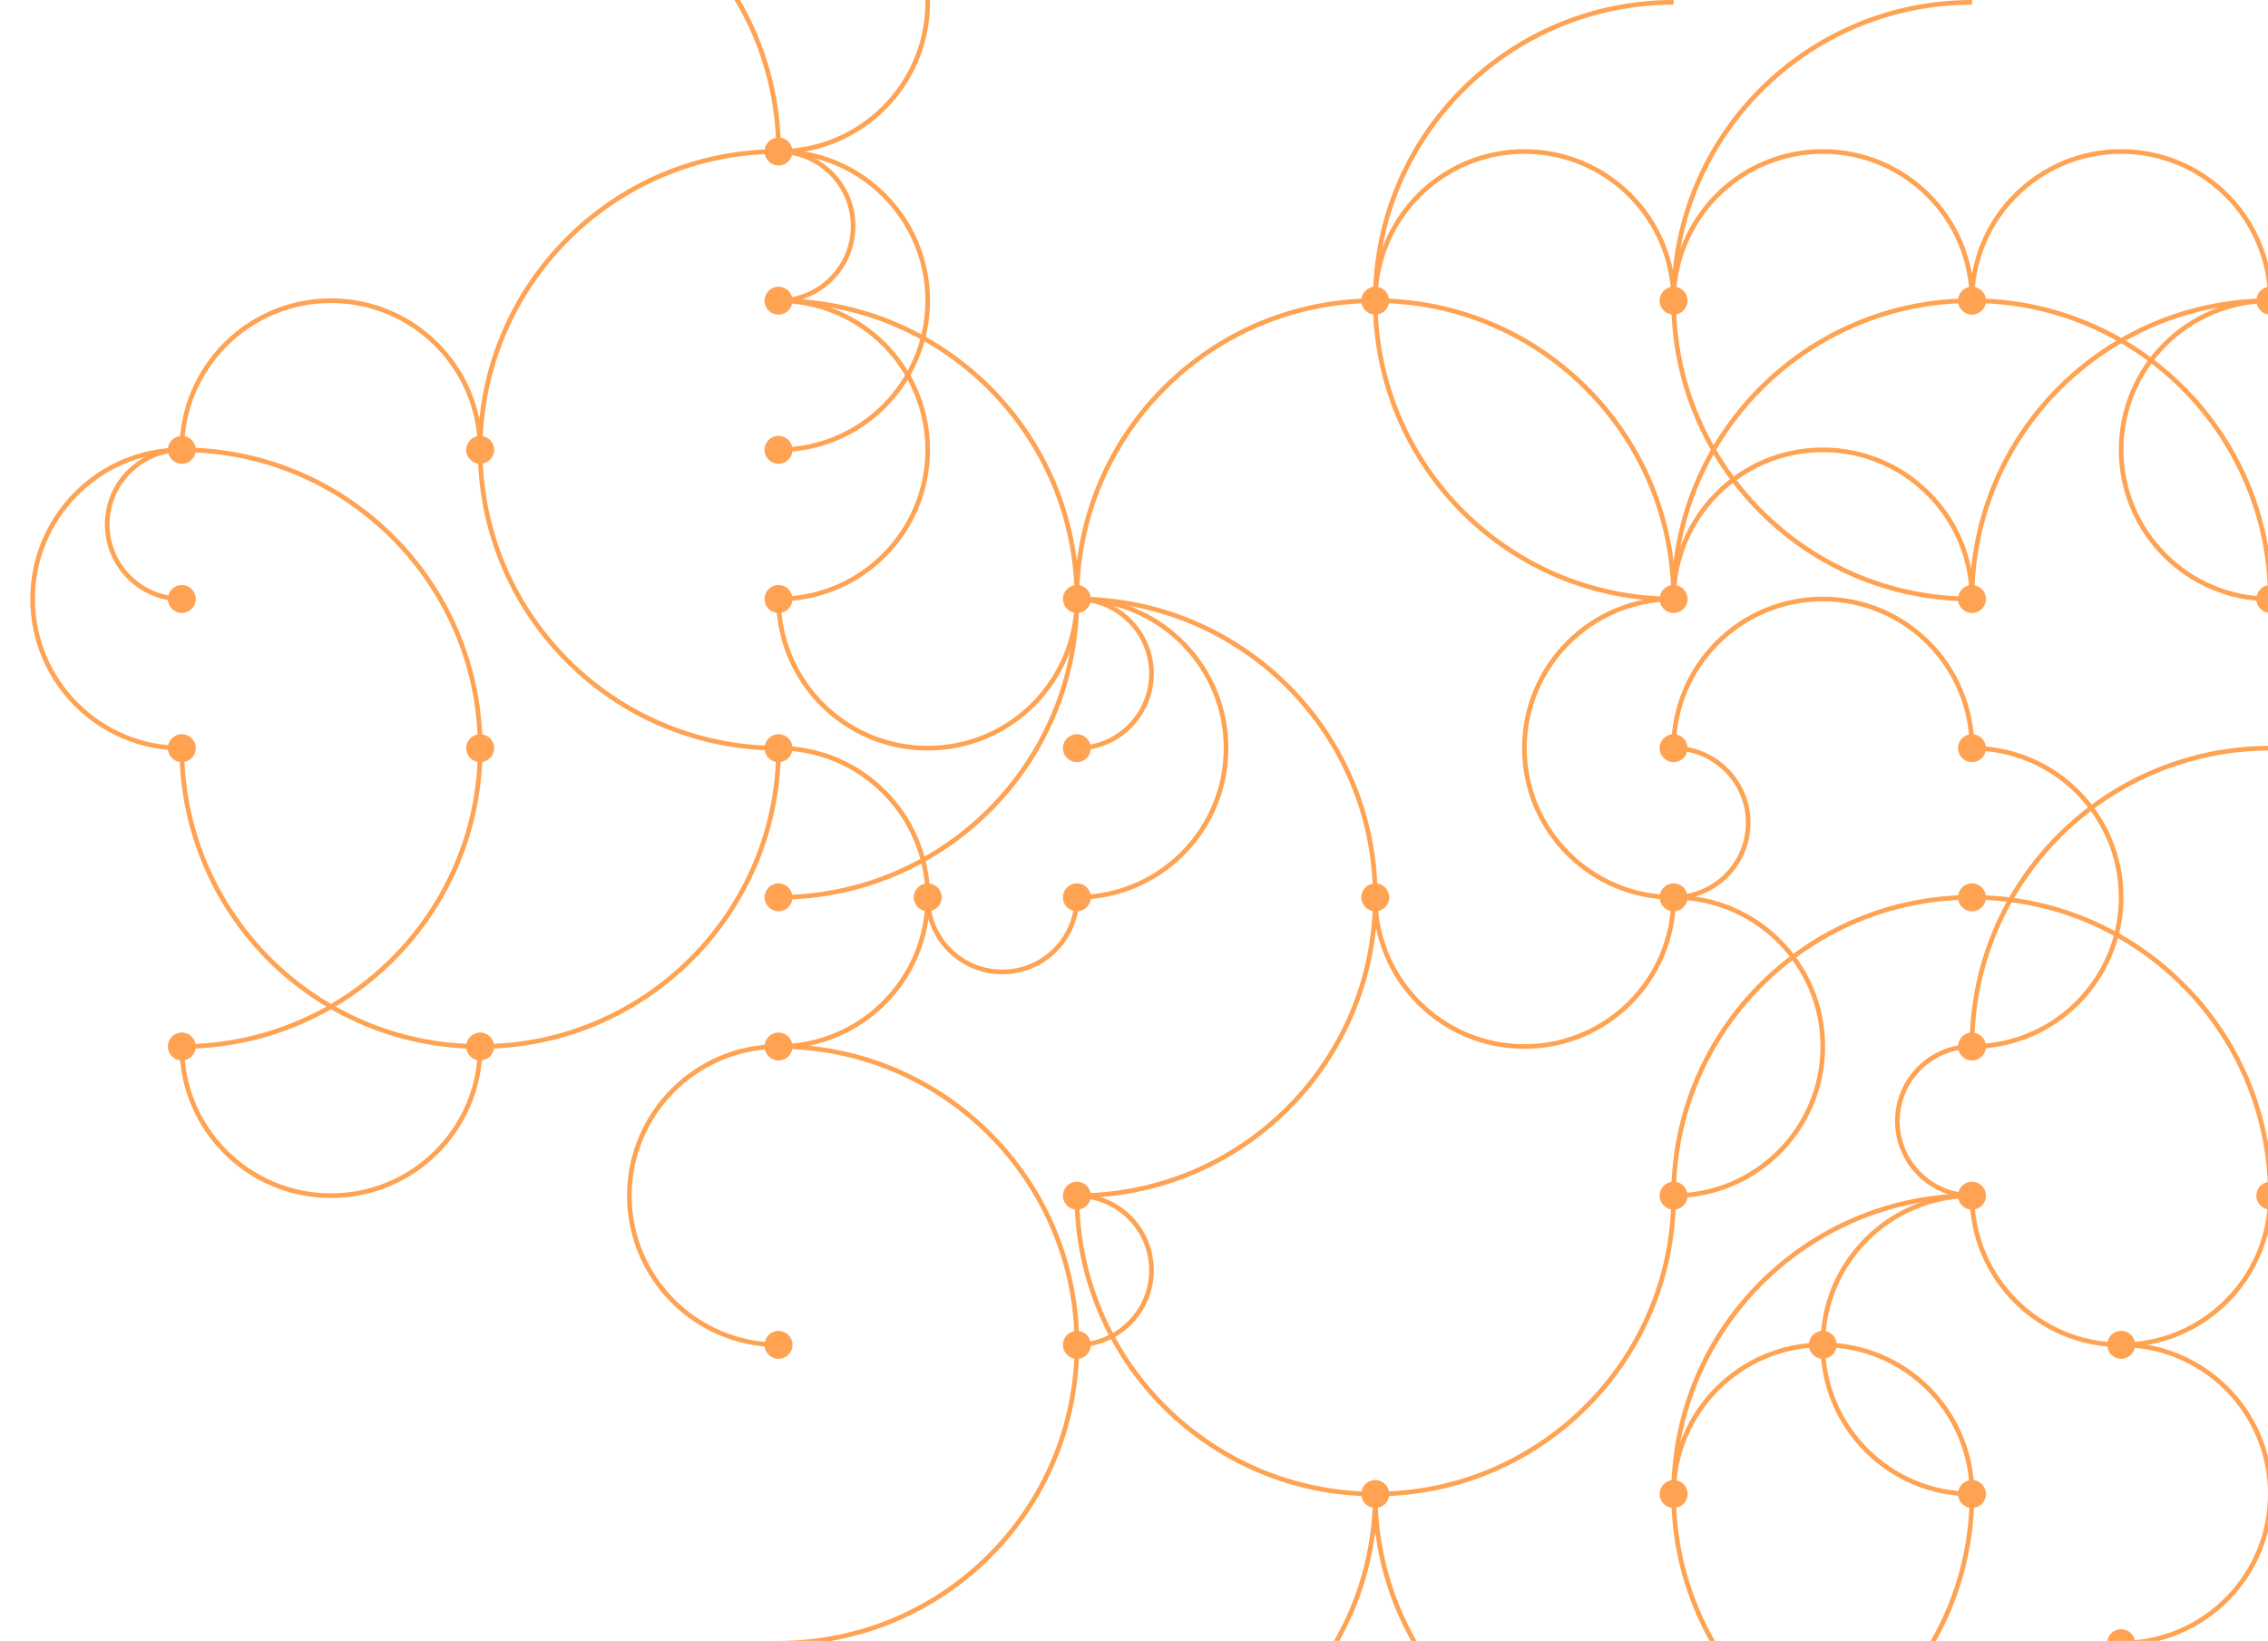 <svg width="973" height="704" viewBox="0 0 973 704" fill="none" xmlns="http://www.w3.org/2000/svg">
<g clip-path="url(#clip0_2772_2991)">
<circle cx="334" cy="65" r="6" fill="#FFA353"/>
<circle cx="334" cy="129" r="6" fill="#FFA353"/>
<circle cx="590" cy="129" r="6" fill="#FFA353"/>
<circle cx="718" cy="129" r="6" fill="#FFA353"/>
<circle cx="846" cy="129" r="6" fill="#FFA353"/>
<circle cx="974" cy="129" r="6" fill="#FFA353"/>
<circle cx="78" cy="193" r="6" fill="#FFA353"/>
<circle cx="206" cy="193" r="6" fill="#FFA353"/>
<circle cx="334" cy="193" r="6" fill="#FFA353"/>
<circle cx="78" cy="257" r="6" fill="#FFA353"/>
<circle cx="334" cy="257" r="6" fill="#FFA353"/>
<circle cx="462" cy="257" r="6" fill="#FFA353"/>
<circle cx="718" cy="257" r="6" fill="#FFA353"/>
<circle cx="846" cy="257" r="6" fill="#FFA353"/>
<circle cx="974" cy="257" r="6" fill="#FFA353"/>
<circle cx="78" cy="321" r="6" fill="#FFA353"/>
<circle cx="206" cy="321" r="6" fill="#FFA353"/>
<circle cx="334" cy="321" r="6" fill="#FFA353"/>
<circle cx="462" cy="321" r="6" fill="#FFA353"/>
<circle cx="718" cy="321" r="6" fill="#FFA353"/>
<circle cx="846" cy="321" r="6" fill="#FFA353"/>
<circle cx="334" cy="385" r="6" fill="#FFA353"/>
<circle cx="398" cy="385" r="6" fill="#FFA353"/>
<circle cx="462" cy="385" r="6" fill="#FFA353"/>
<circle cx="590" cy="385" r="6" fill="#FFA353"/>
<circle cx="718" cy="385" r="6" fill="#FFA353"/>
<circle cx="846" cy="385" r="6" fill="#FFA353"/>
<circle cx="78" cy="449" r="6" fill="#FFA353"/>
<circle cx="206" cy="449" r="6" fill="#FFA353"/>
<circle cx="334" cy="449" r="6" fill="#FFA353"/>
<circle cx="846" cy="449" r="6" fill="#FFA353"/>
<circle cx="462" cy="513" r="6" fill="#FFA353"/>
<circle cx="718" cy="513" r="6" fill="#FFA353"/>
<circle cx="846" cy="513" r="6" fill="#FFA353"/>
<circle cx="974" cy="513" r="6" fill="#FFA353"/>
<circle cx="334" cy="577" r="6" fill="#FFA353"/>
<circle cx="462" cy="577" r="6" fill="#FFA353"/>
<circle cx="782" cy="577" r="6" fill="#FFA353"/>
<circle cx="910" cy="577" r="6" fill="#FFA353"/>
<circle cx="590" cy="641" r="6" fill="#FFA353"/>
<circle cx="718" cy="641" r="6" fill="#FFA353"/>
<circle cx="846" cy="641" r="6" fill="#FFA353"/>
<circle cx="910" cy="705" r="6" fill="#FFA353"/>
<path d="M78 257C60.327 257 46 242.673 46 225C46 207.327 60.327 193 78 193" stroke="#FFA353" stroke-width="2"/>
<path d="M78 321C42.654 321 14 292.346 14 257C14 221.654 42.654 193 78 193" stroke="#FFA353" stroke-width="2"/>
<path d="M78 193C148.692 193 206 250.308 206 321C206 391.692 148.692 449 78 449" stroke="#FFA353" stroke-width="2"/>
<path d="M206 449C206 484.346 177.346 513 142 513C106.654 513 78 484.346 78 449" stroke="#FFA353" stroke-width="2"/>
<path d="M334 129C369.346 129 398 157.654 398 193C398 228.346 369.346 257 334 257" stroke="#FFA353" stroke-width="2"/>
<path d="M334 65C351.673 65 366 79.327 366 97C366 114.673 351.673 129 334 129" stroke="#FFA353" stroke-width="2"/>
<path d="M462 257C462 292.346 433.346 321 398 321C362.654 321 334 292.346 334 257" stroke="#FFA353" stroke-width="2"/>
<path d="M462 257C462 186.308 519.308 129 590 129C660.692 129 718 186.308 718 257" stroke="#FFA353" stroke-width="2"/>
<path d="M718 385C682.654 385 654 356.346 654 321C654 285.654 682.654 257 718 257" stroke="#FFA353" stroke-width="2"/>
<path d="M334 321C263.308 321 206 263.692 206 193C206 122.308 263.308 65 334 65" stroke="#FFA353" stroke-width="2"/>
<path d="M334 65C369.346 65 398 93.654 398 129C398 164.346 369.346 193 334 193" stroke="#FFA353" stroke-width="2"/>
<path d="M78 193C78 157.654 106.654 129 142 129C177.346 129 206 157.654 206 193" stroke="#FFA353" stroke-width="2"/>
<path d="M462 257C532.692 257 590 314.308 590 385C590 455.692 532.692 513 462 513" stroke="#FFA353" stroke-width="2"/>
<path d="M462 257C497.346 257 526 285.654 526 321C526 356.346 497.346 385 462 385" stroke="#FFA353" stroke-width="2"/>
<path d="M462 257C479.673 257 494 271.327 494 289C494 306.673 479.673 321 462 321" stroke="#FFA353" stroke-width="2"/>
<path d="M462 513C479.673 513 494 527.327 494 545C494 562.673 479.673 577 462 577" stroke="#FFA353" stroke-width="2"/>
<path d="M462 385C462 402.673 447.673 417 430 417C412.327 417 398 402.673 398 385" stroke="#FFA353" stroke-width="2"/>
<path d="M334 321C369.346 321 398 349.654 398 385C398 420.346 369.346 449 334 449" stroke="#FFA353" stroke-width="2"/>
<path d="M718 513C718 583.692 660.692 641 590 641C519.308 641 462 583.692 462 513" stroke="#FFA353" stroke-width="2"/>
<path d="M718 257C718 221.654 746.654 193 782 193C817.346 193 846 221.654 846 257" stroke="#FFA353" stroke-width="2"/>
<path d="M718 257C718 186.308 775.308 129 846 129C916.692 129 974 186.308 974 257" stroke="#FFA353" stroke-width="2"/>
<path d="M718 385C753.346 385 782 413.654 782 449C782 484.346 753.346 513 718 513" stroke="#FFA353" stroke-width="2"/>
<path d="M718 321C735.673 321 750 335.327 750 353C750 370.673 735.673 385 718 385" stroke="#FFA353" stroke-width="2"/>
<path d="M718 321C718 285.654 746.654 257 782 257C817.346 257 846 285.654 846 321" stroke="#FFA353" stroke-width="2"/>
<path d="M334 321C334 391.692 276.692 449 206 449C135.308 449 78 391.692 78 321" stroke="#FFA353" stroke-width="2"/>
<path d="M334 577C298.654 577 270 548.346 270 513C270 477.654 298.654 449 334 449" stroke="#FFA353" stroke-width="2"/>
<path d="M718 513C718 442.308 775.308 385 846 385C916.692 385 974 442.308 974 513" stroke="#FFA353" stroke-width="2"/>
<path d="M846 321C881.346 321 910 349.654 910 385C910 420.346 881.346 449 846 449" stroke="#FFA353" stroke-width="2"/>
<path d="M846 513C828.327 513 814 498.673 814 481C814 463.327 828.327 449 846 449" stroke="#FFA353" stroke-width="2"/>
<path d="M974 513C974 548.346 945.346 577 910 577C874.654 577 846 548.346 846 513" stroke="#FFA353" stroke-width="2"/>
<path d="M846 769C775.308 769 718 711.692 718 641C718 570.308 775.308 513 846 513" stroke="#FFA353" stroke-width="2"/>
<path d="M846 641C810.654 641 782 612.346 782 577C782 541.654 810.654 513 846 513" stroke="#FFA353" stroke-width="2"/>
<path d="M718 257C647.308 257 590 199.692 590 129C590 58.307 647.308 1 718 1" stroke="#FFA353" stroke-width="2"/>
<path d="M846 257C775.308 257 718 199.692 718 129C718 58.307 775.308 1 846 1" stroke="#FFA353" stroke-width="2"/>
<path d="M974 257C938.654 257 910 228.346 910 193C910 157.654 938.654 129 974 129" stroke="#FFA353" stroke-width="2"/>
<path d="M846 257C846 186.308 903.308 129 974 129C1044.69 129 1102 186.308 1102 257" stroke="#FFA353" stroke-width="2"/>
<path d="M590 641C590 711.692 532.692 769 462 769" stroke="#FFA353" stroke-width="2"/>
<path d="M334 449C404.692 449 462 506.308 462 577C462 647.692 404.692 705 334 705" stroke="#FFA353" stroke-width="2"/>
<path d="M718 385C718 420.346 689.346 449 654 449C618.654 449 590 420.346 590 385" stroke="#FFA353" stroke-width="2"/>
<path d="M206 -63C276.692 -63 334 -5.692 334 65" stroke="#FFA353" stroke-width="2"/>
<path d="M334 -63C369.346 -63 398 -34.346 398 1C398 36.346 369.346 65 334 65" stroke="#FFA353" stroke-width="2"/>
<path d="M334 129C404.692 129 462 186.308 462 257C462 327.692 404.692 385 334 385" stroke="#FFA353" stroke-width="2"/>
<path d="M590 129C590 93.654 618.654 65 654 65C689.346 65 718 93.654 718 129" stroke="#FFA353" stroke-width="2"/>
<path d="M718 129C718 93.654 746.654 65 782 65C817.346 65 846 93.654 846 129" stroke="#FFA353" stroke-width="2"/>
<path d="M846 129C846 93.654 874.654 65 910 65C945.346 65 974 93.654 974 129" stroke="#FFA353" stroke-width="2"/>
<path d="M910 577C945.346 577 974 605.654 974 641C974 676.346 945.346 705 910 705" stroke="#FFA353" stroke-width="2"/>
<path d="M846 641C846 711.692 788.692 769 718 769C647.308 769 590 711.692 590 641" stroke="#FFA353" stroke-width="2"/>
<path d="M718 641C718 605.654 746.654 577 782 577C817.346 577 846 605.654 846 641" stroke="#FFA353" stroke-width="2"/>
<path d="M846 449C846 378.308 903.308 321 974 321C1044.69 321 1102 378.308 1102 449" stroke="#FFA353" stroke-width="2"/>
</g>
<defs>
<clipPath id="clip0_2772_2991">
<rect width="973" height="704" fill="white"/>
</clipPath>
</defs>
</svg>
